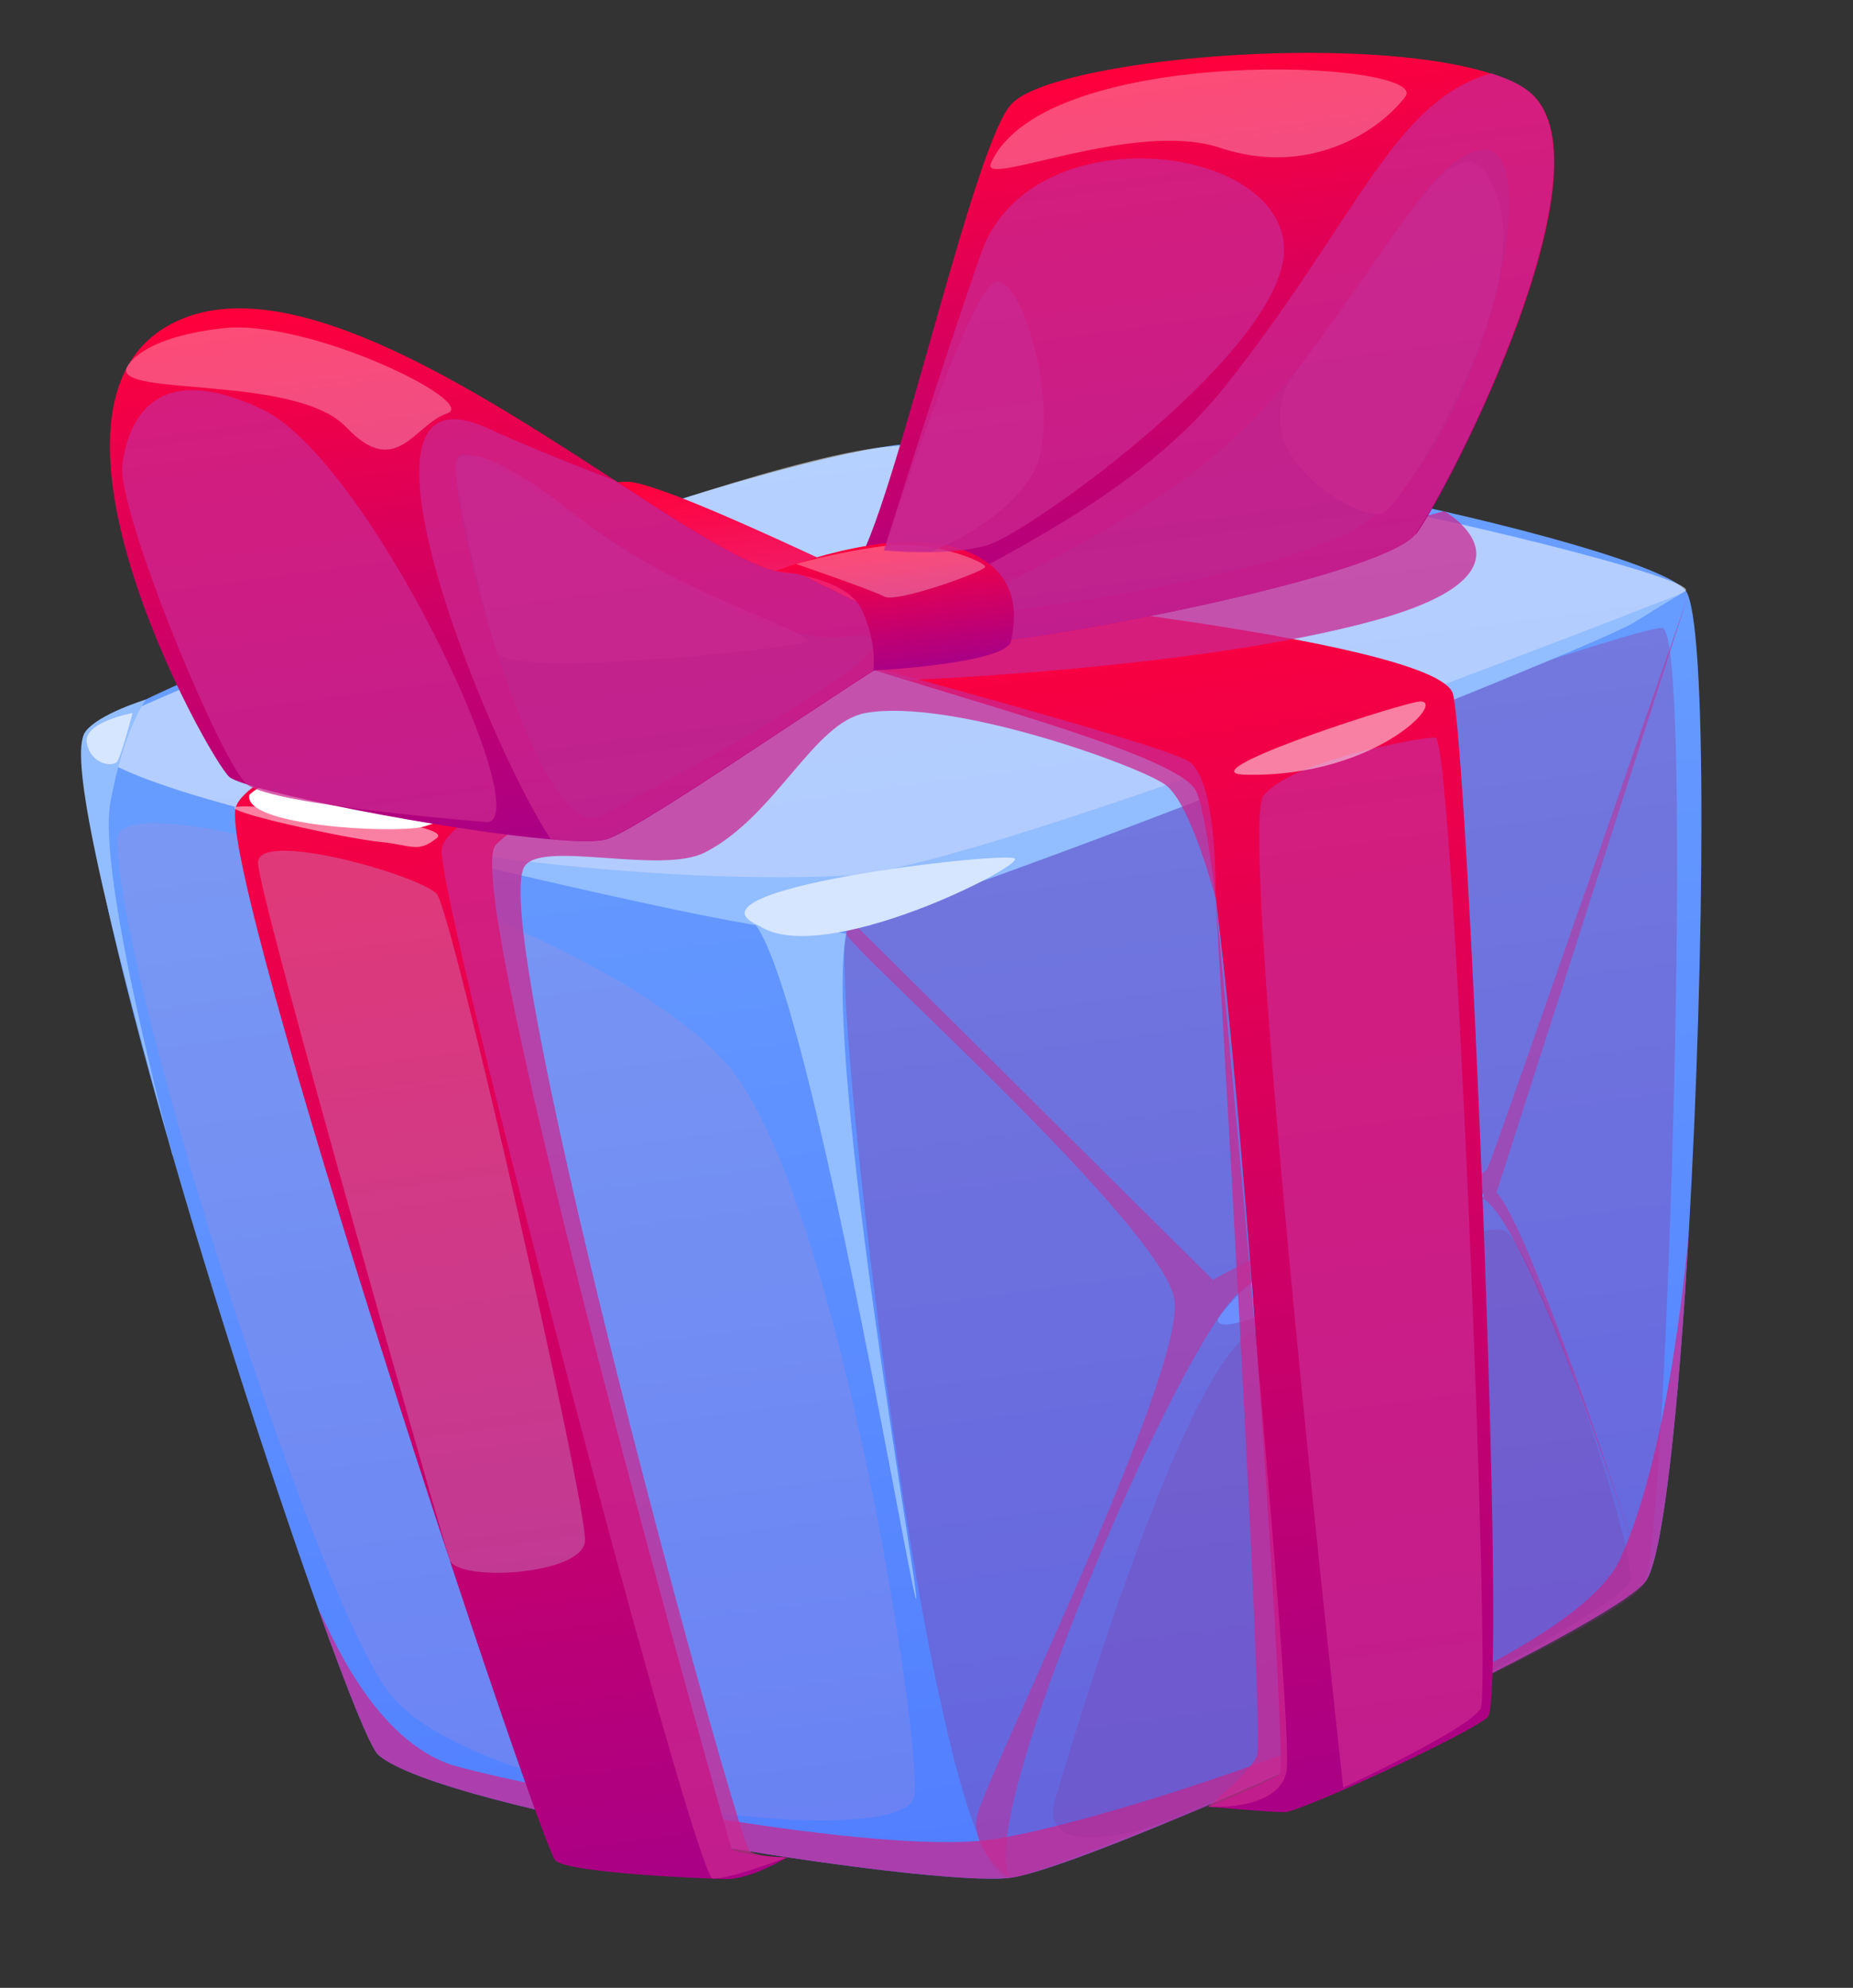 <?xml version="1.0" encoding="UTF-8"?> <svg xmlns="http://www.w3.org/2000/svg" width="165" height="177" viewBox="0 0 165 177" fill="none"><rect x="0" y="0" width="165" height="177" fill="#333333" stroke="none"/><g clip-path="url(#clip0_113_499)"><path d="M150.393 109.471C149.479 125.441 148.078 139 146.488 140.868C142.476 145.596 97.017 166.325 89.933 167.203C82.834 168.101 39.277 161.166 33.687 156.255C33.009 155.662 30.997 150.702 28.382 143.382L28.377 143.347C19.639 118.962 4.146 68.376 8.28 64.931C13.662 60.456 62.448 42.224 79.029 39.734C95.626 37.224 146.853 48.348 150.103 52.595C152.051 55.157 151.797 85.108 150.393 109.471Z" fill="url(#paint0_linear_113_499)"></path><g style="mix-blend-mode:soft-light" opacity="0.5"><path d="M8.297 64.929C1 70.175 62.971 81.485 74.908 79.856C86.846 78.228 148.5 54.114 150.103 52.595C151.705 51.077 95.297 37.392 77.91 39.905C60.523 42.417 10.491 63.365 8.297 64.929Z" fill="white"></path></g><g style="mix-blend-mode:multiply" opacity="0.3"><path d="M89.935 167.221C82.865 167.307 73.795 86.771 75.355 83.133C76.914 79.495 145.089 55.65 148.008 55.92C150.924 56.172 148.421 136.494 146.504 140.866C144.59 145.255 93.197 167.18 89.952 167.218L89.935 167.221Z" fill="#912790"></path></g><g style="mix-blend-mode:multiply" opacity="0.74"><path d="M150.395 109.488C149.478 125.441 148.077 139 146.487 140.868C142.476 145.596 97.017 166.325 89.933 167.203C82.833 168.101 39.277 161.166 33.687 156.255C33.008 155.662 30.996 150.702 28.381 143.382C28.946 144.043 32.642 154.395 39.982 157.065C43.124 158.2 77.315 165.516 88.6 163.749C99.906 161.996 139.625 148.919 144.245 138.855C148.786 128.996 150.339 110.234 150.395 109.488Z" fill="#CA2790"></path></g><g style="mix-blend-mode:multiply" opacity="0.5"><path d="M89.933 167.203C86.621 162.244 105.068 119.325 110.478 114.933C115.871 110.544 127.713 104.607 131.986 106.694C136.26 108.782 146.488 140.868 146.488 140.868C146.488 140.868 136.482 109.507 133.253 106.188L150.231 53.28C150.231 53.28 133.253 102.2 132.491 103.955C131.731 105.728 121.485 106.616 107.99 113.955L76.163 82.355C76.163 82.355 75.475 82.203 75.336 83.118C75.197 84.033 103.583 109.216 104.576 115.721C105.571 122.243 87.572 158.654 86.991 161.737C86.41 164.82 89.913 167.188 89.913 167.188L89.933 167.203Z" fill="#CA2790"></path></g><path d="M108.445 117.424C108.022 120.503 130.227 108.744 131.986 106.694C133.745 104.645 115.094 108.068 108.445 117.424Z" fill="#6D8EFF"></path><g style="mix-blend-mode:multiply" opacity="0.2"><path d="M93.993 160.132C93.993 160.132 104.775 122.72 111.327 118.717C117.88 114.714 131.073 108.892 133.831 109.534C136.59 110.177 145.724 138.109 145.185 140.729C144.647 143.35 112.209 160.089 101.917 162.828C91.642 165.565 93.993 160.132 93.993 160.132Z" fill="#912790"></path></g><path d="M32.13 74.501C32.13 74.501 66.696 83.155 72.668 83.008C78.639 82.861 141.708 57.78 145.483 55.438C149.258 53.097 149.767 52.834 149.767 52.834C149.767 52.834 87.4 77.397 75.477 77.969C55.052 78.946 32.132 74.519 32.132 74.519L32.13 74.501Z" fill="#92BDFF"></path><path d="M66.351 81.656C70.998 81.848 80.796 140.413 81.548 142.313C82.299 144.214 73.216 93.859 75.355 83.133L66.351 81.656Z" fill="#92BDFF"></path><path d="M67.598 82.434C59.876 79.149 89.379 75.809 90.343 76.433C91.307 77.057 73.279 86.209 67.598 82.434Z" fill="#D6E6FF"></path><g style="mix-blend-mode:multiply" opacity="0.2"><path d="M10.468 74.663C10.636 68.808 56.315 82.797 65.622 95.896C74.929 108.996 82.009 154.459 81.428 159.861C80.83 165.265 41.609 160.356 34.55 150.603C27.472 140.836 10.17 85.613 10.468 74.663Z" fill="#C68EC5"></path></g><path d="M70.092 165.377C70.092 165.377 66.864 167.346 64.68 167.31C62.513 167.272 50.796 166.78 49.469 165.678C48.159 164.575 19.268 77.732 21 71.874C22.731 66.017 68.412 52.97 71.282 53.404C74.153 53.838 79.782 56.074 79.782 56.074C79.782 56.074 47.442 71.465 44.128 75.254C40.812 79.026 64.891 163.961 65.133 164.578C65.378 165.212 70.075 165.38 70.075 165.38L70.092 165.377Z" fill="url(#paint1_linear_113_499)"></path><path d="M107.57 160.862C107.57 160.862 113.033 161.364 114.419 161.351C115.803 161.32 130.684 154.477 132.472 152.898C134.26 151.319 130.703 66.765 129.374 61.781C128.026 56.801 80.6 52.15 78.88 52.297C77.158 52.426 72.566 54.054 70.518 56.178C68.471 58.302 103.463 65.825 106.404 70.255C109.345 74.684 114.706 157.271 113.973 157.951C113.24 158.631 107.59 160.877 107.59 160.877L107.57 160.862Z" fill="url(#paint2_linear_113_499)"></path><path d="M73.677 58.207C68.356 57.457 36.124 53.035 36.124 53.035L27.196 56.238C27.196 56.238 27.986 51.984 28.99 51.356C29.994 50.727 51.846 42.564 56.056 42.903C60.27 43.259 83.66 54.877 83.66 54.877L73.697 58.221L73.677 58.207Z" fill="url(#paint3_linear_113_499)"></path><path d="M127.15 45.221C127.15 45.221 126.85 43.277 126.03 42.159C125.212 41.058 104.683 38.185 102.696 38.298C100.708 38.411 71.434 54.384 71.434 54.384C71.434 54.384 76.829 55.932 80.401 55.972C83.974 56.011 121.303 44.086 122.113 43.976C122.924 43.865 127.15 45.221 127.15 45.221Z" fill="url(#paint4_linear_113_499)"></path><g style="mix-blend-mode:multiply" opacity="0.74"><path d="M119.602 159.151C119.602 159.151 110.171 73.904 112.497 70.864C114.824 67.824 126.161 65.663 127.813 65.666C129.45 65.688 132.787 150.308 131.855 152.104C130.94 153.898 119.605 159.168 119.605 159.168L119.602 159.151Z" fill="#CA2790"></path></g><g style="mix-blend-mode:multiply" opacity="0.74"><path d="M70.091 165.377C70.091 165.377 65.017 167.334 63.461 167.266C61.905 167.197 39.102 80.665 39.321 75.699C39.52 70.718 74.622 58.569 74.622 58.569C74.622 58.569 103.155 66.148 105.819 67.77C108.485 69.409 108.24 79.982 108.24 79.982C108.24 79.982 106.058 71.585 103.809 69.906C101.557 68.211 84.648 62.121 77.068 63.488C72.439 64.331 69.091 72.639 62.804 75.886C58.8 77.961 47.785 74.632 46.621 77.303C43.67 84.135 65.819 164.327 66.771 164.864C67.74 165.4 70.074 165.38 70.074 165.38L70.091 165.377Z" fill="#CA2790"></path></g><g style="mix-blend-mode:soft-light"><path d="M22.216 70.742C21.487 73.512 34.783 74.245 37.599 73.633C40.397 73.023 70.121 59.957 70.728 58.609C71.317 57.264 57.663 57.124 53.591 57.802C49.519 58.481 25.592 67.664 22.233 70.74L22.216 70.742Z" fill="white"></path></g><g style="mix-blend-mode:multiply" opacity="0.74"><path d="M80.763 60.56C80.763 60.56 106.651 59.576 122.385 55.251C138.102 50.929 128.613 45.513 128.613 45.513L76.305 59.183L80.765 60.577L80.763 60.56Z" fill="#CA2790"></path></g><path opacity="0.5" d="M21.014 71.855C19.625 72.237 30.995 74.692 33.862 74.968C36.728 75.245 37.182 75.991 38.909 74.613C40.619 73.238 22.405 71.489 21.014 71.855Z" fill="white"></path><path opacity="0.5" d="M110.869 68.979C105.687 68.86 122.873 63.196 126.117 62.507C129.359 61.801 122.804 69.265 110.869 68.979Z" fill="white"></path><g style="mix-blend-mode:multiply" opacity="0.4"><path d="M22.973 76.805C22.984 73.799 37.544 77.997 38.907 79.62C40.271 81.243 52.346 134.211 52.09 137.232C51.837 140.271 40.711 140.892 40.032 138.877C39.368 136.842 22.955 79.635 22.973 76.805Z" fill="#C68EC5"></path></g><g style="mix-blend-mode:multiply" opacity="0.74"><path d="M107.571 160.862C107.571 160.862 111.137 158.022 111.913 156.37C112.689 154.718 108.241 79.982 108.241 79.982C108.241 79.982 115.347 154.233 114.548 157.785C113.75 161.337 107.571 160.862 107.571 160.862Z" fill="#CA2790"></path></g><path d="M82.754 56.986C82.754 56.986 82.719 56.991 82.702 56.993C82.594 56.973 82.305 57.047 81.863 57.283C81.665 57.381 81.421 57.519 81.141 57.663C75.596 60.808 57.398 73.602 54.087 74.704C53.297 74.97 51.485 74.953 49.083 74.736C39.842 73.977 21.876 70.437 20.422 69.178C18.587 67.583 0.239 34.707 16.378 28.325C26.449 24.351 42.458 34.798 54.777 42.797C62.221 47.648 68.332 51.611 70.99 51.002C70.99 51.002 75.431 53.154 78.864 54.882C79.429 55.156 79.959 55.435 80.452 55.702C81.166 56.043 81.773 56.365 82.172 56.591C82.535 56.805 82.764 56.932 82.771 56.984L82.754 56.986Z" fill="url(#paint5_linear_113_499)"></path><g style="mix-blend-mode:multiply" opacity="0.5"><path d="M53.54 72.635C48.065 75.648 40.159 46.16 40.59 41.201C41.02 36.241 63.442 58.145 75.314 56.683C87.186 55.222 54.734 71.98 53.54 72.635Z" fill="#912790"></path></g><g style="mix-blend-mode:multiply" opacity="0.74"><path d="M82.577 55.693L82.155 56.593L82.058 56.782L81.825 57.271L81.104 57.65C75.559 60.796 57.361 73.59 54.049 74.691C53.26 74.957 51.447 74.941 49.046 74.724C43.67 66.744 29.204 31.669 43.384 38.114C46.868 39.694 50.773 41.27 54.74 42.784C62.184 47.636 68.295 51.598 70.953 50.989C70.953 50.989 75.393 53.142 78.827 54.869C76.735 53.187 75.428 51.205 75.182 50.817C78.044 52.095 80.28 53.283 81.514 54.344C82.09 54.828 82.449 55.271 82.577 55.693Z" fill="#CA2790"></path></g><path d="M126.059 47.53C123.066 51.61 87.25 58.27 82.665 57.507C82.324 57.449 81.96 57.358 81.626 57.228C81.626 57.228 81.591 57.232 81.574 57.235C81.407 57.17 81.225 57.124 81.056 57.042C80.552 56.83 80.094 56.558 79.652 56.285C79.186 55.962 78.753 55.617 78.354 55.267C76.593 53.698 75.497 51.845 75.29 51.487C75.283 51.435 75.246 51.422 75.246 51.422C78.45 50.95 86.239 13.63 90.009 9.322C93.568 5.27 121.082 2.8 132.825 6.573C134.11 6.978 135.156 7.432 135.938 8.011C144.238 13.853 129.18 43.363 126.083 47.58L126.059 47.53Z" fill="url(#paint6_linear_113_499)"></path><g style="mix-blend-mode:multiply" opacity="0.5"><path d="M82.392 55.244C82.392 55.244 94.694 50.105 104.683 43.209C119.601 32.9 125.04 15.066 131.613 13.397C138.473 11.653 131.923 41.953 119.694 47.626C108.537 52.784 82.395 55.261 82.395 55.261L82.392 55.244Z" fill="#912790"></path></g><g style="mix-blend-mode:multiply" opacity="0.74"><path d="M126.06 47.531C123.067 51.61 87.251 58.27 82.666 57.508C82.324 57.449 81.96 57.358 81.626 57.228C81.626 57.228 81.592 57.232 81.575 57.235C81.484 57.212 81.249 57.297 80.871 57.489L80.484 58.385L80.268 57.835L79.65 56.268C79.636 56.164 79.661 56.09 79.686 56.017C79.79 55.616 80.103 55.205 80.586 54.752C84.469 51.271 100.107 45.73 109.132 34.346C120.898 19.478 124.007 9.041 132.784 6.526C134.069 6.931 135.115 7.385 135.897 7.964C144.197 13.806 129.139 43.316 126.042 47.533L126.06 47.531Z" fill="#CA2790"></path></g><path d="M69.073 50.859C69.073 50.859 78.676 46.932 84.909 48.699C91.142 50.467 90.428 55.026 90.038 57.064C89.649 59.102 77.765 59.704 77.765 59.704C77.765 59.704 78.149 57.368 76.748 54.309C75.332 51.27 69.073 50.859 69.073 50.859Z" fill="url(#paint7_linear_113_499)"></path><path opacity="0.3" d="M70.865 50.211C70.865 50.211 77.665 52.533 78.747 53.123C79.829 53.713 87.532 50.924 87.719 50.494C87.889 50.067 83.029 48.06 78.798 48.602C74.55 49.146 70.882 50.209 70.882 50.209L70.865 50.211Z" fill="white"></path><g style="mix-blend-mode:multiply" opacity="0.74"><path d="M78.711 49C78.711 49 83.389 33.957 87.339 22.597C91.631 10.26 113.508 12.581 114.321 21.763C115.106 30.614 91.727 47.418 87.96 48.529C84.294 49.608 78.714 49.017 78.714 49.017L78.711 49Z" fill="#CA2790"></path></g><g style="mix-blend-mode:multiply" opacity="0.74"><path d="M43.426 73.207C47.774 72.614 32.801 40.911 23.316 36.425C13.832 31.957 11.439 37.342 10.895 41.334C10.35 45.326 19.66 67.981 22.024 69.855C24.388 71.728 43.426 73.207 43.426 73.207Z" fill="#CA2790"></path></g><g style="mix-blend-mode:multiply" opacity="0.74"><path d="M82.843 49.139C82.843 49.139 89.104 46.862 91.905 42.282C94.804 37.512 91.079 24.248 88.614 25.111C86.201 25.968 78.727 48.98 78.727 48.98L82.843 49.139Z" fill="#CA2790"></path></g><path opacity="0.3" d="M11.269 32.746C10.272 35.359 26.354 33.323 30.827 38.036C35.3 42.748 36.873 37.791 39.815 36.81C42.756 35.829 27.415 28.348 19.803 29.228C12.175 30.11 11.271 32.763 11.271 32.763L11.269 32.746Z" fill="white"></path><path opacity="0.3" d="M88.245 14.551C87.251 16.795 101.027 10.612 108.631 13.158C116.474 15.777 122.729 11.78 125.128 8.624C127.603 5.388 93.005 3.713 88.228 14.554L88.245 14.551Z" fill="white"></path><g style="mix-blend-mode:multiply" opacity="0.74"><path d="M115.526 32.911C109.864 40.482 121.297 46.494 123.089 45.722C124.899 44.948 136.207 26.858 133.438 17.89C130.603 8.703 125.916 19.039 115.526 32.911Z" fill="#CA2790"></path></g><g style="mix-blend-mode:multiply" opacity="0.74"><path d="M44.238 58.024C45.155 60.499 70.275 57.74 71.812 57.161C73.35 56.582 60.068 52.861 51.866 46.32C43.647 39.782 41.095 40.008 40.607 41.199C40.117 42.372 43.541 56.134 44.238 58.024Z" fill="#CA2790"></path></g><path d="M15.346 102.824C15.346 102.824 8.646 78.056 9.823 71.484C11.003 64.929 12.997 62.285 12.997 62.285C12.997 62.285 8.778 63.563 7.606 65.146C6.434 66.729 7.575 74.97 15.363 102.822L15.346 102.824Z" fill="#92BDFF"></path><path d="M7.725 66.149C8.121 68.15 10.073 68.288 10.431 67.818C10.788 67.347 11.807 63.484 11.807 63.484C11.807 63.484 7.368 64.3 7.725 66.149Z" fill="#D6E6FF"></path></g><defs><linearGradient id="paint0_linear_113_499" x1="93.435" y1="166.725" x2="76.166" y2="40.125" gradientUnits="userSpaceOnUse"><stop stop-color="#517EFF"></stop><stop offset="1" stop-color="#6BA2FF"></stop></linearGradient><linearGradient id="paint1_linear_113_499" x1="64.391" y1="167.385" x2="49.244" y2="56.34" gradientUnits="userSpaceOnUse"><stop stop-color="#A90086"></stop><stop offset="1" stop-color="#FF003B"></stop></linearGradient><linearGradient id="paint2_linear_113_499" x1="113.867" y1="161.426" x2="98.614" y2="49.605" gradientUnits="userSpaceOnUse"><stop stop-color="#A90086"></stop><stop offset="1" stop-color="#FF003B"></stop></linearGradient><linearGradient id="paint3_linear_113_499" x1="56.099" y1="60.604" x2="53.714" y2="43.117" gradientUnits="userSpaceOnUse"><stop stop-color="#E82E86"></stop><stop offset="1" stop-color="#FF003B"></stop></linearGradient><linearGradient id="paint4_linear_113_499" x1="99.776" y1="53.346" x2="97.814" y2="38.964" gradientUnits="userSpaceOnUse"><stop stop-color="#E82E86"></stop><stop offset="1" stop-color="#FF003B"></stop></linearGradient><linearGradient id="paint5_linear_113_499" x1="49.813" y1="75.322" x2="42.862" y2="24.361" gradientUnits="userSpaceOnUse"><stop stop-color="#A90086"></stop><stop offset="1" stop-color="#FF003B"></stop></linearGradient><linearGradient id="paint6_linear_113_499" x1="109.795" y1="54.281" x2="103.138" y2="5.476" gradientUnits="userSpaceOnUse"><stop stop-color="#A90086"></stop><stop offset="1" stop-color="#FF003B"></stop></linearGradient><linearGradient id="paint7_linear_113_499" x1="80.629" y1="59.577" x2="79.095" y2="48.333" gradientUnits="userSpaceOnUse"><stop stop-color="#A90086"></stop><stop offset="1" stop-color="#FF003B"></stop></linearGradient><clipPath id="clip0_113_499"><rect width="144.069" height="158.476" fill="white" transform="translate(0.532 19.472) rotate(-7.768)"></rect></clipPath></defs></svg> 
